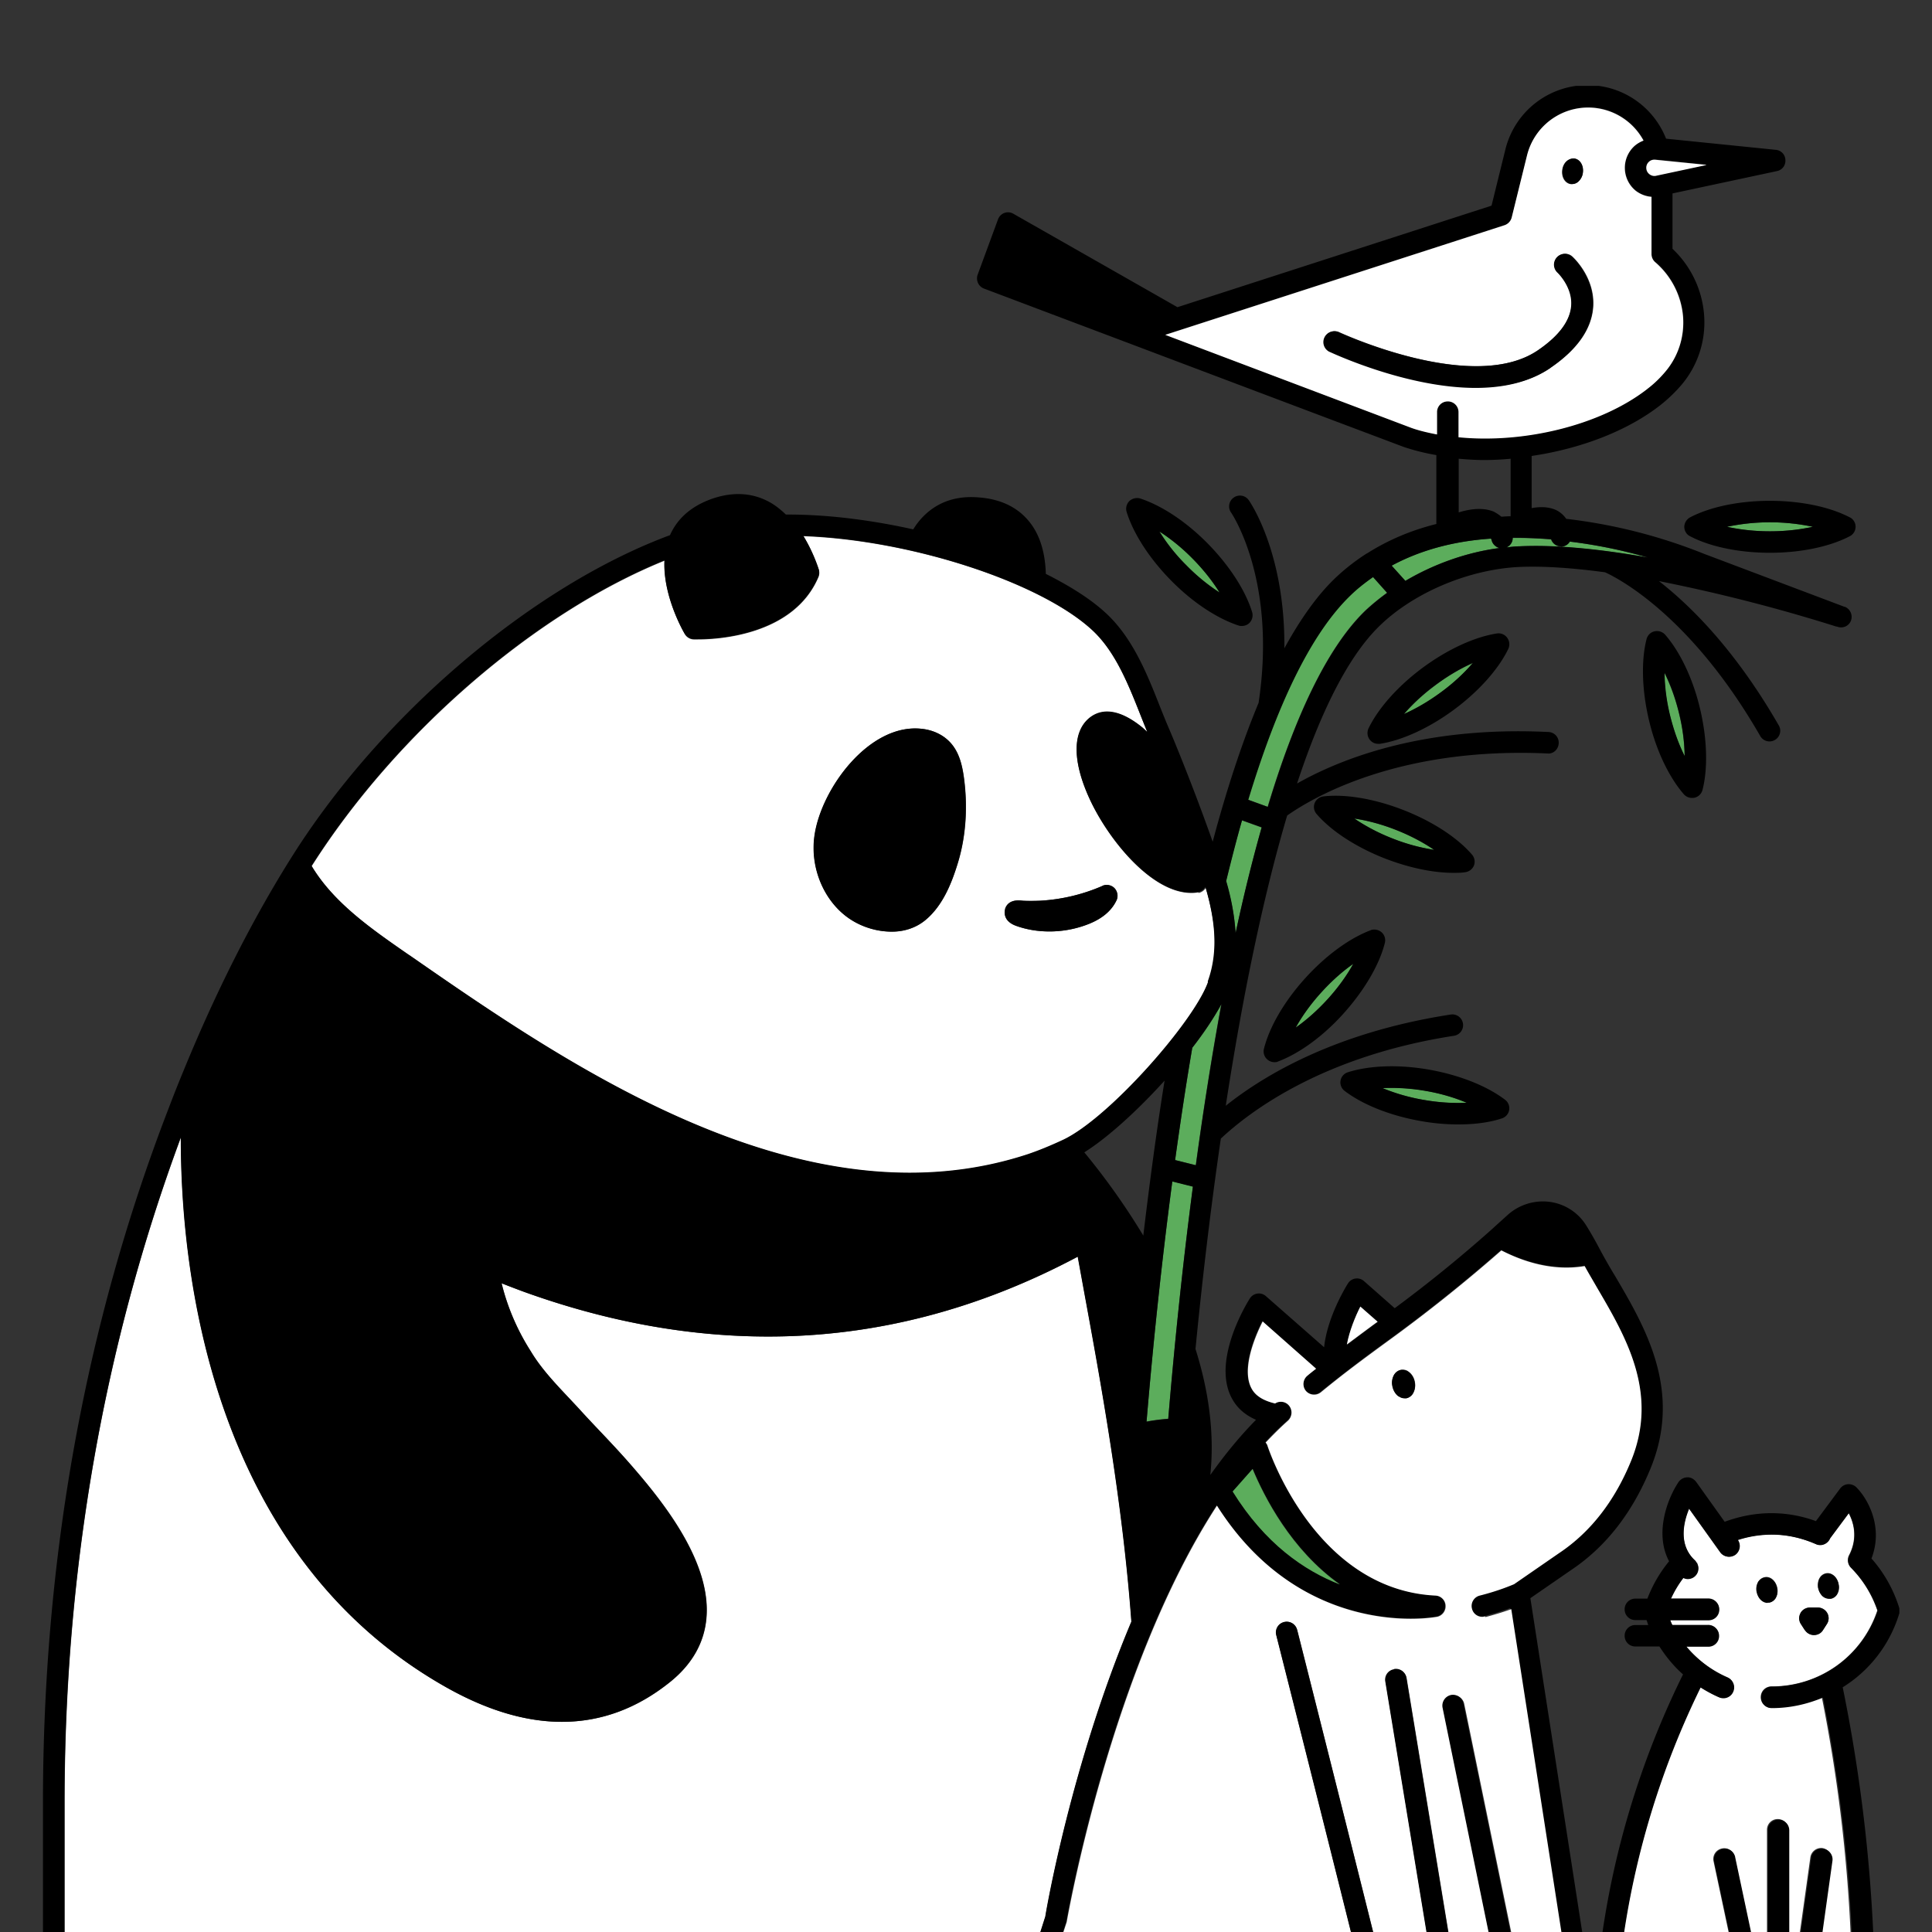<svg width="60" height="60" viewBox="0 0 60 60" fill="none" xmlns="http://www.w3.org/2000/svg"><rect x="0" y="0" width="60" height="60" fill="#333333" stroke="none"/><g clip-path="url(#clip0_339_8720)"><g clip-path="url(#clip1_339_8720)"><path d="M40.24 31.913c.34-.24.68-.54 1-.893.32-.353.587-.72.787-1.087-.34.24-.68.54-1 .894-.32.353-.587.72-.787 1.086z" fill="#5CAD5C"/><path d="M42.574 28.887c-.66.246-1.4.786-2.04 1.493-.64.707-1.107 1.5-1.28 2.187a.333.333 0 00.1.333.34.34 0 00.22.087c.04 0 .08 0 .113-.02.66-.247 1.407-.787 2.04-1.494.634-.706 1.107-1.5 1.28-2.186a.333.333 0 00-.1-.334.349.349 0 00-.34-.066h.007zm-.547 1.046c-.2.36-.467.734-.787 1.087s-.66.653-1 .893c.2-.36.467-.733.787-1.086.32-.354.66-.66 1-.894z" fill="#000"/><path d="M42.934 33.793c.38.16.82.287 1.286.367.467.08.927.113 1.334.087a6.189 6.189 0 00-2.62-.46v.006z" fill="#5CAD5C"/><path d="M41.86 33.3a.33.33 0 00-.1.58c.56.427 1.413.767 2.353.933.4.074.807.107 1.18.107.5 0 .967-.06 1.347-.187a.33.33 0 00.1-.58c-.56-.426-1.413-.766-2.353-.933-.94-.167-1.86-.133-2.527.08zm3.7.947a6.163 6.163 0 01-1.333-.087 5.937 5.937 0 01-1.287-.367c.413-.02.873.007 1.334.087.466.08.906.207 1.286.373v-.006z" fill="#000"/><path d="M45.742 20.593c-.38.167-.774.394-1.154.68-.38.28-.72.594-.986.907.38-.167.773-.393 1.153-.68.38-.28.72-.593.987-.907z" fill="#5CAD5C"/><path d="M44.188 20.733c-.767.567-1.38 1.254-1.687 1.887a.342.342 0 00.034.347c.066.086.16.133.266.133h.053c.694-.107 1.534-.493 2.3-1.06.767-.567 1.38-1.253 1.687-1.887a.342.342 0 00-.033-.346.33.33 0 00-.32-.134c-.694.107-1.533.494-2.3 1.06zm-.587 1.44c.267-.313.607-.626.987-.906s.773-.514 1.153-.68a5.928 5.928 0 01-.986.906c-.38.28-.78.514-1.154.68z" fill="#000"/><path d="M37.874 18.4a5.91 5.91 0 00-.833-1.047 6.194 6.194 0 00-1.033-.846c.22.353.5.713.833 1.046.334.34.687.627 1.033.847z" fill="#5CAD5C"/><path d="M38.467 19.427c.034.013.067.013.1.013a.333.333 0 00.234-.093.341.341 0 00.086-.334c-.206-.673-.706-1.446-1.373-2.126-.667-.68-1.433-1.187-2.107-1.407a.354.354 0 00-.333.08.34.34 0 00-.087.333c.207.674.707 1.447 1.374 2.127.666.68 1.433 1.187 2.106 1.407zm-1.426-2.074c.333.34.62.7.833 1.047a5.935 5.935 0 01-1.033-.847 5.625 5.625 0 01-.834-1.046c.347.22.707.513 1.034.846z" fill="#000"/><path d="M51.688 20.893c0 .414.06.867.173 1.327.113.46.267.893.453 1.26 0-.413-.06-.867-.173-1.327a5.948 5.948 0 00-.453-1.26z" fill="#5CAD5C"/><path d="M51.38 19.607a.332.332 0 00-.246.246c-.173.68-.14 1.607.08 2.527.22.927.62 1.76 1.08 2.287a.334.334 0 00.253.113c.027 0 .054 0 .08-.007a.332.332 0 00.247-.246c.173-.68.14-1.607-.08-2.527-.22-.927-.62-1.76-1.08-2.287a.335.335 0 00-.327-.106h-.006zm.487 2.613a6 6 0 01-.173-1.327c.187.367.34.8.453 1.26.114.46.167.914.174 1.327-.187-.367-.34-.8-.454-1.26z" fill="#000"/><path d="M53.635 16.36c.806.187 1.86.187 2.666 0a6.421 6.421 0 00-2.666 0z" fill="#5CAD5C"/><path d="M52.487 16.067a.346.346 0 00-.18.293c0 .12.066.24.18.293.62.327 1.526.514 2.48.514.953 0 1.853-.187 2.48-.514a.332.332 0 00.18-.293c0-.12-.067-.24-.18-.293-.627-.327-1.527-.514-2.48-.514-.954 0-1.854.187-2.48.514zm1.146.293a6.418 6.418 0 012.667 0 6.418 6.418 0 01-2.667 0z" fill="#000"/><path d="M42.055 25.42c.34.233.746.447 1.186.62.44.173.887.293 1.294.353a6.013 6.013 0 00-1.187-.62 5.967 5.967 0 00-1.293-.353z" fill="#5CAD5C"/><path d="M45.501 27.087a.339.339 0 00.273-.207.334.334 0 00-.06-.34c-.46-.533-1.233-1.033-2.12-1.38-.886-.347-1.793-.507-2.493-.427a.339.339 0 00-.273.207.334.334 0 00.06.34c.46.533 1.233 1.033 2.12 1.38.74.287 1.493.447 2.126.447.127 0 .254 0 .367-.02zm-2.253-1.047a6.017 6.017 0 01-1.187-.62c.407.06.853.18 1.293.353.44.174.847.387 1.187.62a5.973 5.973 0 01-1.293-.353z" fill="#000"/><path d="M37.028 32.54c-.2 1.16-.374 2.333-.534 3.487l.64.16c.227-1.654.487-3.347.794-5a9.417 9.417 0 01-.907 1.36l.007-.007zm1.346-3.567c.247-1.14.514-2.24.807-3.273l-.613-.22c-.174.607-.34 1.24-.494 1.887.147.513.267 1.053.294 1.613l.006-.007zm-1.327 7.874l-.64-.16c-.36 2.72-.62 5.306-.8 7.46.247-.047.474-.074.674-.087.173-2.073.42-4.58.766-7.213zM46.975 16.7a.322.322 0 01-.194.3c.127-.013.26-.033.387-.033 1.2-.054 2.613.106 4 .346a15.545 15.545 0 00-2.42-.493.31.31 0 01-.247.153h-.026a.331.331 0 01-.307-.22 12.63 12.63 0 00-1.14-.046h-.053V16.7zm-3.333 1.34c.88-.52 1.9-.887 2.92-1.02a.348.348 0 01-.24-.24c0-.02-.014-.033-.02-.053-1.18.08-2.214.366-3.087.84l.426.473zm-4.275 7.013c.82-2.713 1.82-4.926 3.04-6.1.207-.193.434-.373.667-.546l-.44-.494a6.33 6.33 0 00-.693.56c-1.287 1.234-2.334 3.54-3.187 6.36l.607.22h.006z" fill="#5CAD5C"/><path d="M35.141 50.36c-.273-3.733-.966-7.513-1.46-10.2l-.206-1.133c-3.094 1.646-6.3 2.48-9.614 2.48-2.48 0-5.006-.46-7.58-1.387-.24-.087-.466-.18-.7-.267.174.727.48 1.447.907 2.114.32.54.78 1.02 1.22 1.486.12.127.233.247.347.374.14.153.293.32.466.5.354.373.767.806 1.174 1.28 1.033 1.193 2.393 2.973 2.246 4.646-.066.767-.447 1.44-1.133 1.987-1.027.827-2.147 1.233-3.354 1.233-1.14 0-2.353-.366-3.64-1.1-7.353-4.186-8.2-13.093-8.193-17.053C3.228 41.767 2.008 48.72 2.008 56v4.133h30.267l.193-.606c.04-.267.82-4.76 2.673-9.16v-.007zm2.072-22.647c-.073.014-.14.02-.213.02-1.24 0-2.567-1.646-3.147-2.893-.54-1.153-.553-2.067-.04-2.513.293-.254.82-.414 1.667.273.053.04.1.093.153.14-.067-.167-.133-.327-.2-.5-.393-.993-.8-2.027-1.54-2.693-1.627-1.474-5.593-2.774-8.94-2.894.32.52.467 1.007.48 1.047a.353.353 0 01-.013.22c-.774 1.827-3.154 1.94-3.747 1.94h-.127a.331.331 0 01-.273-.16c-.033-.053-.687-1.173-.633-2.287-3.987 1.614-8.314 5.32-10.96 9.487.686 1.147 1.86 1.96 2.986 2.74l.08.053c4.854 3.367 12.187 8.454 19.167 6.167a10.6 10.6 0 001.113-.453c1.427-.68 4.054-3.66 4.494-4.894.353-.98.206-1.98-.074-2.94a.337.337 0 01-.226.16l-.007-.02zm-7.467-.9c-.18.574-.446 1.287-.986 1.747a1.623 1.623 0 01-1.074.373 2.39 2.39 0 01-1.193-.333c-.853-.507-1.347-1.6-1.193-2.653.206-1.454 1.7-3.487 3.32-3.314.393.04.733.22.953.494.233.293.313.666.36.986.133.94.067 1.874-.187 2.7zm4.927 1.14c-.16.354-.487.62-.987.787-.36.127-.733.187-1.1.187-.346 0-.693-.054-1.013-.167-.453-.153-.373-.473-.36-.533 0-.007 0-.02.007-.027.113-.28.433-.24.54-.227.18.007.36 0 .533 0a5.548 5.548 0 001.94-.46.337.337 0 01.44.447v-.007z" fill="#fff"/><path d="M32.48 17.847c-.013-.514-.113-1.074-.426-1.527-.36-.52-.92-.82-1.667-.873-.653-.054-1.206.12-1.64.52-.153.14-.28.3-.386.473-1.32-.293-2.687-.467-3.954-.46-.16-.153-.34-.3-.546-.407-.52-.273-1.1-.3-1.72-.093-.66.227-1.1.613-1.334 1.14-4.28 1.587-9.013 5.6-11.806 10.087-1.2 1.92-2.314 4.133-3.307 6.56a42.38 42.38 0 00-.48 1.213C2.641 41.16 1.334 48.407 1.334 56v4.133h.667V56c0-7.287 1.226-14.233 3.613-20.68-.007 3.96.84 12.867 8.193 17.053 1.287.734 2.507 1.1 3.64 1.1 1.207 0 2.327-.413 3.354-1.233.68-.547 1.066-1.22 1.133-1.987.147-1.666-1.213-3.446-2.247-4.646-.406-.474-.82-.907-1.173-1.28-.167-.18-.327-.347-.467-.5-.113-.127-.233-.247-.346-.374-.44-.466-.894-.946-1.22-1.486a7.087 7.087 0 01-.907-2.114c.233.094.467.18.7.267 2.573.927 5.1 1.387 7.58 1.387 3.307 0 6.52-.834 9.613-2.48.067.36.134.733.207 1.133.493 2.68 1.187 6.46 1.46 10.2-1.853 4.407-2.633 8.9-2.673 9.16l-.194.607h.7l.147-.447c.013-.093 1.36-7.847 4.667-12.933 1.953 3.086 4.68 3.513 6.02 3.513.493 0 .8-.06.813-.06a.334.334 0 00-.047-.66c-3.773-.18-5.206-4.62-5.22-4.667-.013-.033-.033-.053-.053-.086a9.42 9.42 0 01.693-.68.33.33 0 00.027-.474c-.107-.126-.287-.14-.427-.06-.34-.08-.586-.22-.713-.433-.327-.553.027-1.527.327-2.113l1.66 1.466c-.094.074-.18.14-.274.22a.33.33 0 00-.046.467c.113.14.326.16.466.047a46.169 46.169 0 011.994-1.527 48.94 48.94 0 003.613-2.88c.667.34 1.593.647 2.587.487.12.22.253.44.386.673.894 1.52 1.907 3.247 1.067 5.347-.513 1.266-1.267 2.24-2.247 2.893l-1.4.967c-.093.04-.486.206-1.066.353a.332.332 0 00-.24.407c.04.153.173.253.32.253.026 0 .053 0 .08-.013a8.14 8.14 0 00.8-.247l1.58 10.173h.673l-1.627-10.48 1.254-.866c1.093-.727 1.926-1.8 2.493-3.2.967-2.4-.187-4.36-1.113-5.934a17.4 17.4 0 01-.494-.866 10.836 10.836 0 00-.4-.7 1.578 1.578 0 00-1.126-.74 1.635 1.635 0 00-1.314.4c-.16.146-.326.293-.486.44a42.385 42.385 0 01-3.027 2.46l-.953-.84a.329.329 0 00-.5.073c-.087.14-.64 1.053-.74 1.98l-1.807-1.587a.33.33 0 00-.5.074c-.127.2-1.213 2-.527 3.153.16.273.4.473.72.613-.506.514-.98 1.094-1.42 1.714.14-1.334-.066-2.667-.46-3.914.207-2.126.467-4.34.787-6.533.927-.867 3.193-2.567 7.24-3.193a.333.333 0 10-.1-.66c-3.54.546-5.767 1.86-6.987 2.833.5-3.26 1.134-6.4 1.907-9.013.767-.54 3.44-2.14 8.087-1.927.18.02.34-.133.346-.32a.33.33 0 00-.32-.347c-3.946-.193-6.513.867-7.806 1.6.733-2.226 1.593-3.966 2.58-4.913 1.073-1.033 2.773-1.74 4.326-1.813.8-.034 1.72.04 2.66.166.38.174 2.654 1.32 4.82 5.087a.33.33 0 00.454.12.329.329 0 00.12-.453c-1.34-2.327-2.714-3.694-3.72-4.48a52.189 52.189 0 015.513 1.413h.02a.327.327 0 00.427-.18.34.34 0 00-.18-.433h-.014l-4.206-1.587-.16-.06a16.6 16.6 0 00-4.28-1.087.84.84 0 00-.254-.24c-.253-.146-.566-.14-.82-.093v-1.62c1.494-.22 2.94-.76 3.974-1.56a4.72 4.72 0 00.673-.64 3 3 0 00.707-2.193 3.15 3.15 0 00-.98-2.04v-1.72l3.246-.694a.327.327 0 00.26-.346.325.325 0 00-.3-.314l-3.406-.346a2.624 2.624 0 00-4.993.347l-.427 1.733-9.754 3.153-5.093-2.9a.33.33 0 00-.48.173l-.633 1.72c-.06.174.026.36.193.427l4.487 1.693 3.586 1.354 2.207.833 2.76 1.04c.32.107.66.193 1.013.253v2.14c-.8.2-1.513.507-2.153.914h-.007c-.353.226-.68.48-.98.766-.573.547-1.093 1.294-1.58 2.18.027-2.946-1.053-4.526-1.106-4.6a.333.333 0 00-.467-.08.332.332 0 00-.08.467c.013.02 1.427 2.093.853 5.907-.533 1.28-1.006 2.74-1.426 4.313a69.143 69.143 0 00-1.247-3.253l-.133-.314c-.087-.2-.167-.406-.254-.62-.4-1.02-.86-2.173-1.713-2.94-.467-.426-1.107-.826-1.853-1.2l.02.034zm16-.874h.027a.31.31 0 00.247-.153c.927.113 1.753.3 2.42.493-1.387-.246-2.8-.406-4-.346-.127 0-.26.02-.387.033a.322.322 0 00.194-.3h.053c.393 0 .773.02 1.14.047.047.133.167.22.307.22v.006zm-2.173-.246s.014.033.02.053c.027.12.127.207.24.24-1.02.133-2.04.5-2.92 1.02l-.426-.473c.88-.474 1.906-.76 3.086-.84zm-3.666 1.193l.44.493a6.782 6.782 0 00-.667.547c-1.22 1.173-2.227 3.387-3.04 6.1l-.607-.22c.854-2.82 1.9-5.127 3.187-6.36.213-.207.447-.387.693-.56h-.006zm-3.46 7.78a51.073 51.073 0 00-.807 3.273 7.577 7.577 0 00-.293-1.613c.16-.647.32-1.28.493-1.887l.613.22-.006.007zm-3.674 12.673a21.7 21.7 0 00-1.833-2.586c.733-.46 1.66-1.307 2.493-2.227-.26 1.62-.473 3.24-.66 4.807v.006zm.774 5.694c-.2.013-.427.04-.674.086.18-2.153.44-4.74.8-7.46l.64.16c-.346 2.634-.593 5.14-.766 7.214zm.853-7.88l-.64-.16c.16-1.154.333-2.32.533-3.487.374-.487.687-.953.907-1.36a108.004 108.004 0 00-.793 5l-.007.007zm.38-5.687c-.44 1.233-3.073 4.22-4.493 4.893-.4.187-.774.34-1.114.454-6.98 2.286-14.313-2.8-19.166-6.167l-.08-.053c-1.134-.787-2.3-1.594-2.987-2.74 2.647-4.167 6.973-7.874 10.96-9.487-.053 1.113.6 2.233.633 2.287a.35.35 0 00.274.16h.126c.594 0 2.974-.114 3.747-1.94a.353.353 0 00.013-.22c-.013-.034-.16-.52-.48-1.047 3.347.127 7.32 1.427 8.94 2.893.74.667 1.147 1.7 1.54 2.694l.2.5c-.053-.047-.1-.094-.153-.14-.847-.687-1.373-.527-1.667-.274-.513.447-.493 1.36.04 2.514.58 1.246 1.914 2.893 3.147 2.893.073 0 .14 0 .213-.02.1-.013.18-.08.227-.16.28.96.427 1.96.073 2.94l.007.02zm.773 15.82l.62-.7c.354.847 1.194 2.507 2.707 3.58-1.093-.42-2.32-1.253-3.327-2.887v.007zm3.547-4.56c.08-.42.253-.86.42-1.18l.54.473c-.06.04-.113.087-.173.127-.267.193-.52.387-.78.58h-.007zm3.133-29.3a.33.33 0 00-.333.333v.694a6.797 6.797 0 01-.787-.2l-7.653-2.894 10.54-3.406a.322.322 0 00.22-.24l.473-1.92a1.955 1.955 0 013.62-.467.995.995 0 00-.28.167.918.918 0 00.04 1.393.88.88 0 00.487.187v1.78c0 .1.04.193.12.253.493.42.813 1.04.86 1.687a2.356 2.356 0 01-.547 1.706c-.173.2-.366.387-.573.547-1.467 1.127-3.84 1.687-5.847 1.487v-.78a.33.33 0 00-.333-.334l-.007.007zm6.467-7.007a.212.212 0 01-.207-.053.253.253 0 01-.013-.38.263.263 0 01.167-.067h.026l1.587.16-1.56.334v.006zM46.414 15.9c-.36-.16-.787-.087-1.113.013v-1.666c.253.02.513.04.78.04.266 0 .553-.014.833-.04v1.786c-.093 0-.187.007-.287.014a1.256 1.256 0 00-.22-.147h.007z" fill="#000"/><path d="M29.567 23.127c-.22-.28-.56-.454-.954-.494-1.62-.173-3.113 1.86-3.32 3.314-.153 1.053.34 2.146 1.194 2.653.333.2.76.333 1.193.333.38 0 .767-.106 1.073-.373.54-.453.814-1.173.987-1.747.253-.82.32-1.753.187-2.7-.047-.326-.127-.693-.36-.986zm4.673 4.386a5.697 5.697 0 01-1.94.46 4.512 4.512 0 01-.533 0c-.107-.013-.427-.053-.54.227 0 .007-.007.02-.007.027-.02.06-.093.38.36.533.32.113.666.167 1.013.167.367 0 .74-.06 1.1-.187.494-.173.827-.44.987-.787a.35.35 0 00-.067-.373.34.34 0 00-.373-.073v.006z" fill="#000"/><path d="M42.248 40.573c-.166.327-.34.76-.42 1.18l.78-.58c.06-.04.114-.086.174-.126l-.54-.474h.006z" fill="#fff"/><path d="M46.114 50.2s-.053.013-.08.013a.327.327 0 01-.32-.253.332.332 0 01.24-.407c.58-.146.966-.313 1.066-.353l1.4-.967c.98-.653 1.734-1.626 2.247-2.893.84-2.1-.173-3.82-1.067-5.347-.133-.233-.266-.453-.386-.673-.993.167-1.913-.14-2.587-.487a48.94 48.94 0 01-3.613 2.88c-.654.48-1.274.934-1.994 1.527a.336.336 0 01-.466-.047.336.336 0 01.046-.466c.094-.08.18-.147.274-.22l-1.66-1.467c-.3.593-.66 1.56-.327 2.113.127.214.373.354.713.434a.329.329 0 01.427.06c.12.14.107.346-.026.473-.24.213-.467.44-.694.68.02.027.04.053.053.087.014.046 1.447 4.48 5.22 4.666.167.007.307.14.314.307.013.167-.1.32-.267.353-.013 0-.32.06-.813.06-1.34 0-4.067-.433-6.02-3.513-3.307 5.087-4.647 12.84-4.667 12.933l-.147.447h9.014c-.96-3.853-2.334-9.273-2.353-9.353a.332.332 0 01.24-.407.33.33 0 01.406.24c.087.333 1.447 5.74 2.394 9.52h1.653l-1.3-7.907a.332.332 0 01.273-.38.324.324 0 01.38.274l1.32 8.02h1.267l-1.453-7.094a.33.33 0 01.26-.393c.18-.04.36.08.393.26l1.487 7.227h1.553l-1.58-10.174c-.2.074-.473.16-.8.247l-.02-.02zm-2.807-7.52a.328.328 0 01.2-.14c.08-.013.167 0 .233.053.1.067.174.18.2.32a.516.516 0 01-.06.367.328.328 0 01-.2.14h-.053a.307.307 0 01-.18-.06.488.488 0 01-.2-.32.516.516 0 01.06-.367v.007z" fill="#fff"/><path d="M40.28 50.613a.332.332 0 00-.406-.24.332.332 0 00-.24.407c.02.08 1.393 5.5 2.353 9.353h.687c-.94-3.78-2.307-9.18-2.393-9.52zm3.014 1.227a.327.327 0 00-.273.38l1.3 7.907h.673l-1.32-8.02a.324.324 0 00-.38-.274v.007zm.146-8.473c.053.04.12.06.18.06h.053a.304.304 0 00.2-.14.49.49 0 00.06-.367.505.505 0 00-.2-.32.33.33 0 00-.233-.053.303.303 0 00-.2.14.49.49 0 00-.06.366c.027.134.1.254.2.32v-.006z" fill="#000"/><path d="M38.901 45.62l-.62.7c1.007 1.627 2.234 2.46 3.327 2.887-1.52-1.074-2.353-2.734-2.707-3.58v-.007z" fill="#5CAD5C"/><path d="M45.06 52.64a.338.338 0 00-.26.393l1.454 7.094h.68L45.447 52.9a.333.333 0 00-.393-.26h.007z" fill="#000"/><path d="M55.015 53.04a.33.33 0 01-.334-.333.33.33 0 01.334-.334c1.5 0 2.813-.94 3.286-2.36a3.487 3.487 0 00-.82-1.326.334.334 0 01-.06-.387c.28-.54.147-1.013-.013-1.313l-.58.78s-.027.06-.047.08a.332.332 0 01-.386.106c-.454-.2-.92-.3-1.38-.3-.367 0-.72.06-1.053.167.1.147.066.353-.08.46a.333.333 0 01-.467-.08l-.967-1.353c-.18.446-.327 1.133.18 1.606a.254.254 0 01.06.087h.007a.324.324 0 01-.047.38.324.324 0 01-.38.073c-.153.2-.28.414-.386.647h1.166a.33.33 0 01.334.333.33.33 0 01-.334.334h-1.187c.02.053.047.1.067.153h1.114a.33.33 0 01.333.333.33.33 0 01-.334.334h-.68c.347.406.774.74 1.28.96a.336.336 0 01.174.44.336.336 0 01-.44.173 4.719 4.719 0 01-.574-.307 26.347 26.347 0 00-2.393 7.727h3.3l-.493-2.32a.33.33 0 01.26-.393c.18-.04.36.073.393.253l.52 2.453h.487v-3.286a.33.33 0 01.333-.334.33.33 0 01.334.334v3.286h.34l.34-2.433a.34.34 0 01.373-.287.34.34 0 01.287.374l-.327 2.34h.92a48.639 48.639 0 00-.9-7.414 4.092 4.092 0 01-1.587.327l.027.02zm1.473-3.993c.04-.1.12-.167.214-.187.18-.04.346.113.393.327.02.12 0 .24-.053.326a.297.297 0 01-.187.127h-.053a.326.326 0 01-.22-.093.483.483 0 01-.094-.507v.007zm-.573 1.046a.34.34 0 01.293-.173h.247a.34.34 0 01.293.173.33.33 0 01-.013.34l-.12.187a.336.336 0 01-.28.153.321.321 0 01-.28-.153l-.12-.187a.328.328 0 01-.014-.34h-.006zm-1.3-.986a.297.297 0 01.186-.127c.174-.04.347.107.394.327a.45.45 0 01-.053.326.297.297 0 01-.187.127h-.053c-.16 0-.3-.14-.34-.333-.02-.12 0-.24.053-.327v.007z" fill="#fff"/><path d="M57.655 46.193a.346.346 0 00-.26-.1.33.33 0 00-.247.134l-.753 1.013a3.996 3.996 0 00-1.38-.247c-.514 0-1 .1-1.454.267l-.886-1.24c-.067-.087-.174-.147-.274-.14a.344.344 0 00-.273.147c-.347.52-.753 1.593-.293 2.46-.28.34-.507.726-.674 1.16h-.373a.33.33 0 00-.333.333.33.33 0 00.333.333h.347c.02.054.033.1.053.154h-.4a.33.33 0 00-.333.333.33.33 0 00.333.333h.747c.206.32.446.614.733.867a26.913 26.913 0 00-2.507 8.047l-.013.086h.673a26.148 26.148 0 012.394-7.726c.18.113.373.22.573.306.167.074.367 0 .44-.173a.332.332 0 00-.173-.44 3.45 3.45 0 01-1.28-.96h.68a.33.33 0 00.333-.333.33.33 0 00-.333-.334H51.94a1.06 1.06 0 01-.066-.153h1.186a.33.33 0 00.334-.333.33.33 0 00-.334-.334h-1.166c.106-.233.233-.446.386-.646.04.02.087.033.134.033a.33.33 0 00.293-.487l.013-.013h-.02s-.033-.053-.06-.08c-.513-.473-.366-1.16-.18-1.607l.967 1.354a.338.338 0 00.467.08.337.337 0 00.08-.46 3.448 3.448 0 011.053-.167c.46 0 .927.1 1.38.3.133.06.293.013.387-.107a.433.433 0 00.046-.08l.58-.78c.16.3.287.774.014 1.314a.334.334 0 00.06.386c.373.374.653.834.82 1.327a3.458 3.458 0 01-3.287 2.36.33.33 0 00-.333.333.33.33 0 00.333.334c.56 0 1.093-.12 1.587-.327.486 2.447.793 4.927.9 7.413h.666a49.527 49.527 0 00-.953-7.733 4.088 4.088 0 001.753-2.28.319.319 0 000-.193 4.187 4.187 0 00-.86-1.527c.38-.98-.12-1.86-.46-2.2l-.006-.007z" fill="#000"/><path d="M56.054 50.627c.06.093.167.153.28.153.113 0 .22-.053.28-.153l.12-.187a.328.328 0 00.014-.34.34.34 0 00-.294-.173h-.246a.34.34 0 00-.294.173.328.328 0 00.014.34l.12.187h.006zm-1.159-.854h.053a.298.298 0 00.187-.126.418.418 0 00.053-.327c-.04-.22-.22-.367-.393-.327a.298.298 0 00-.187.127.418.418 0 00-.053.327c.04.193.18.333.34.333v-.007zm1.572-.453c.02.093.06.173.12.24.06.06.14.093.22.093h.054a.298.298 0 00.186-.126.418.418 0 00.054-.327c-.04-.22-.214-.367-.394-.327a.299.299 0 00-.213.187.51.51 0 00-.027.267v-.007zm.154 8.093a.327.327 0 00-.373.287l-.34 2.433h.673l.327-2.34a.327.327 0 00-.287-.373v-.007zm-2.733.26a.332.332 0 00-.394-.253.338.338 0 00-.26.393l.494 2.32h.68l-.52-2.453v-.007zm1.679-.826a.33.33 0 00-.333-.334.33.33 0 00-.334.334v3.286h.667v-3.286z" fill="#000"/><path d="M51.148 12.087a3.43 3.43 0 00.573-.547c.4-.473.593-1.08.547-1.707a2.507 2.507 0 00-.86-1.686.34.34 0 01-.12-.254v-1.78a.933.933 0 01-.487-.186.918.918 0 01-.04-1.394.918.918 0 01.28-.166 1.955 1.955 0 00-3.62.467l-.474 1.92a.346.346 0 01-.22.24L36.188 10.4l7.654 2.893c.246.087.513.147.786.2V12.8a.33.33 0 01.334-.333.33.33 0 01.333.333v.78c2.014.2 4.387-.36 5.847-1.487l.007-.006zm-2.267-7.16c.18.02.3.213.273.433a.424.424 0 01-.153.293.316.316 0 01-.18.067h-.033c-.18-.02-.3-.207-.274-.433.027-.22.18-.367.36-.36h.007zm-7.593 5.986a.336.336 0 01.286-.606c.04.02 4.194 1.953 6.207.56.647-.447.993-.914 1.026-1.387.04-.58-.42-1.013-.426-1.02a.336.336 0 01-.02-.473.336.336 0 01.473-.02c.027.026.707.646.647 1.56-.047.686-.487 1.32-1.314 1.886-.653.454-1.473.614-2.313.614-2.14 0-4.426-1.06-4.553-1.127l-.014.013z" fill="#fff"/><path d="M52.987 5.12L51.4 4.96h-.026c-.06 0-.12.02-.167.067a.242.242 0 00-.08.186c0 .107.06.167.093.194a.25.25 0 00.207.053l1.56-.333V5.12z" fill="#fff"/><path d="M48.794 5.713h.033c.067 0 .127-.02.18-.066a.451.451 0 00.154-.294c.026-.22-.094-.413-.274-.433-.18-.007-.34.14-.36.36-.026.22.093.413.273.433h-.006zm-.64 5.707c.827-.567 1.267-1.207 1.314-1.887.06-.906-.614-1.533-.647-1.56a.337.337 0 00-.473.02.336.336 0 00.02.474s.466.44.426 1.02c-.033.473-.373.94-1.026 1.386-2.014 1.387-6.16-.546-6.207-.56a.336.336 0 00-.286.607c.133.06 2.42 1.127 4.553 1.127.84 0 1.653-.167 2.313-.614l.014-.013z" fill="#000"/></g></g><defs><clipPath id="clip0_339_8720"><path fill="#fff" d="M0 0h60v60H0z"/></clipPath><clipPath id="clip1_339_8720"><path fill="#fff" transform="translate(1.334 2.667)" d="M0 0h57.653v57.467H0z"/></clipPath></defs></svg>